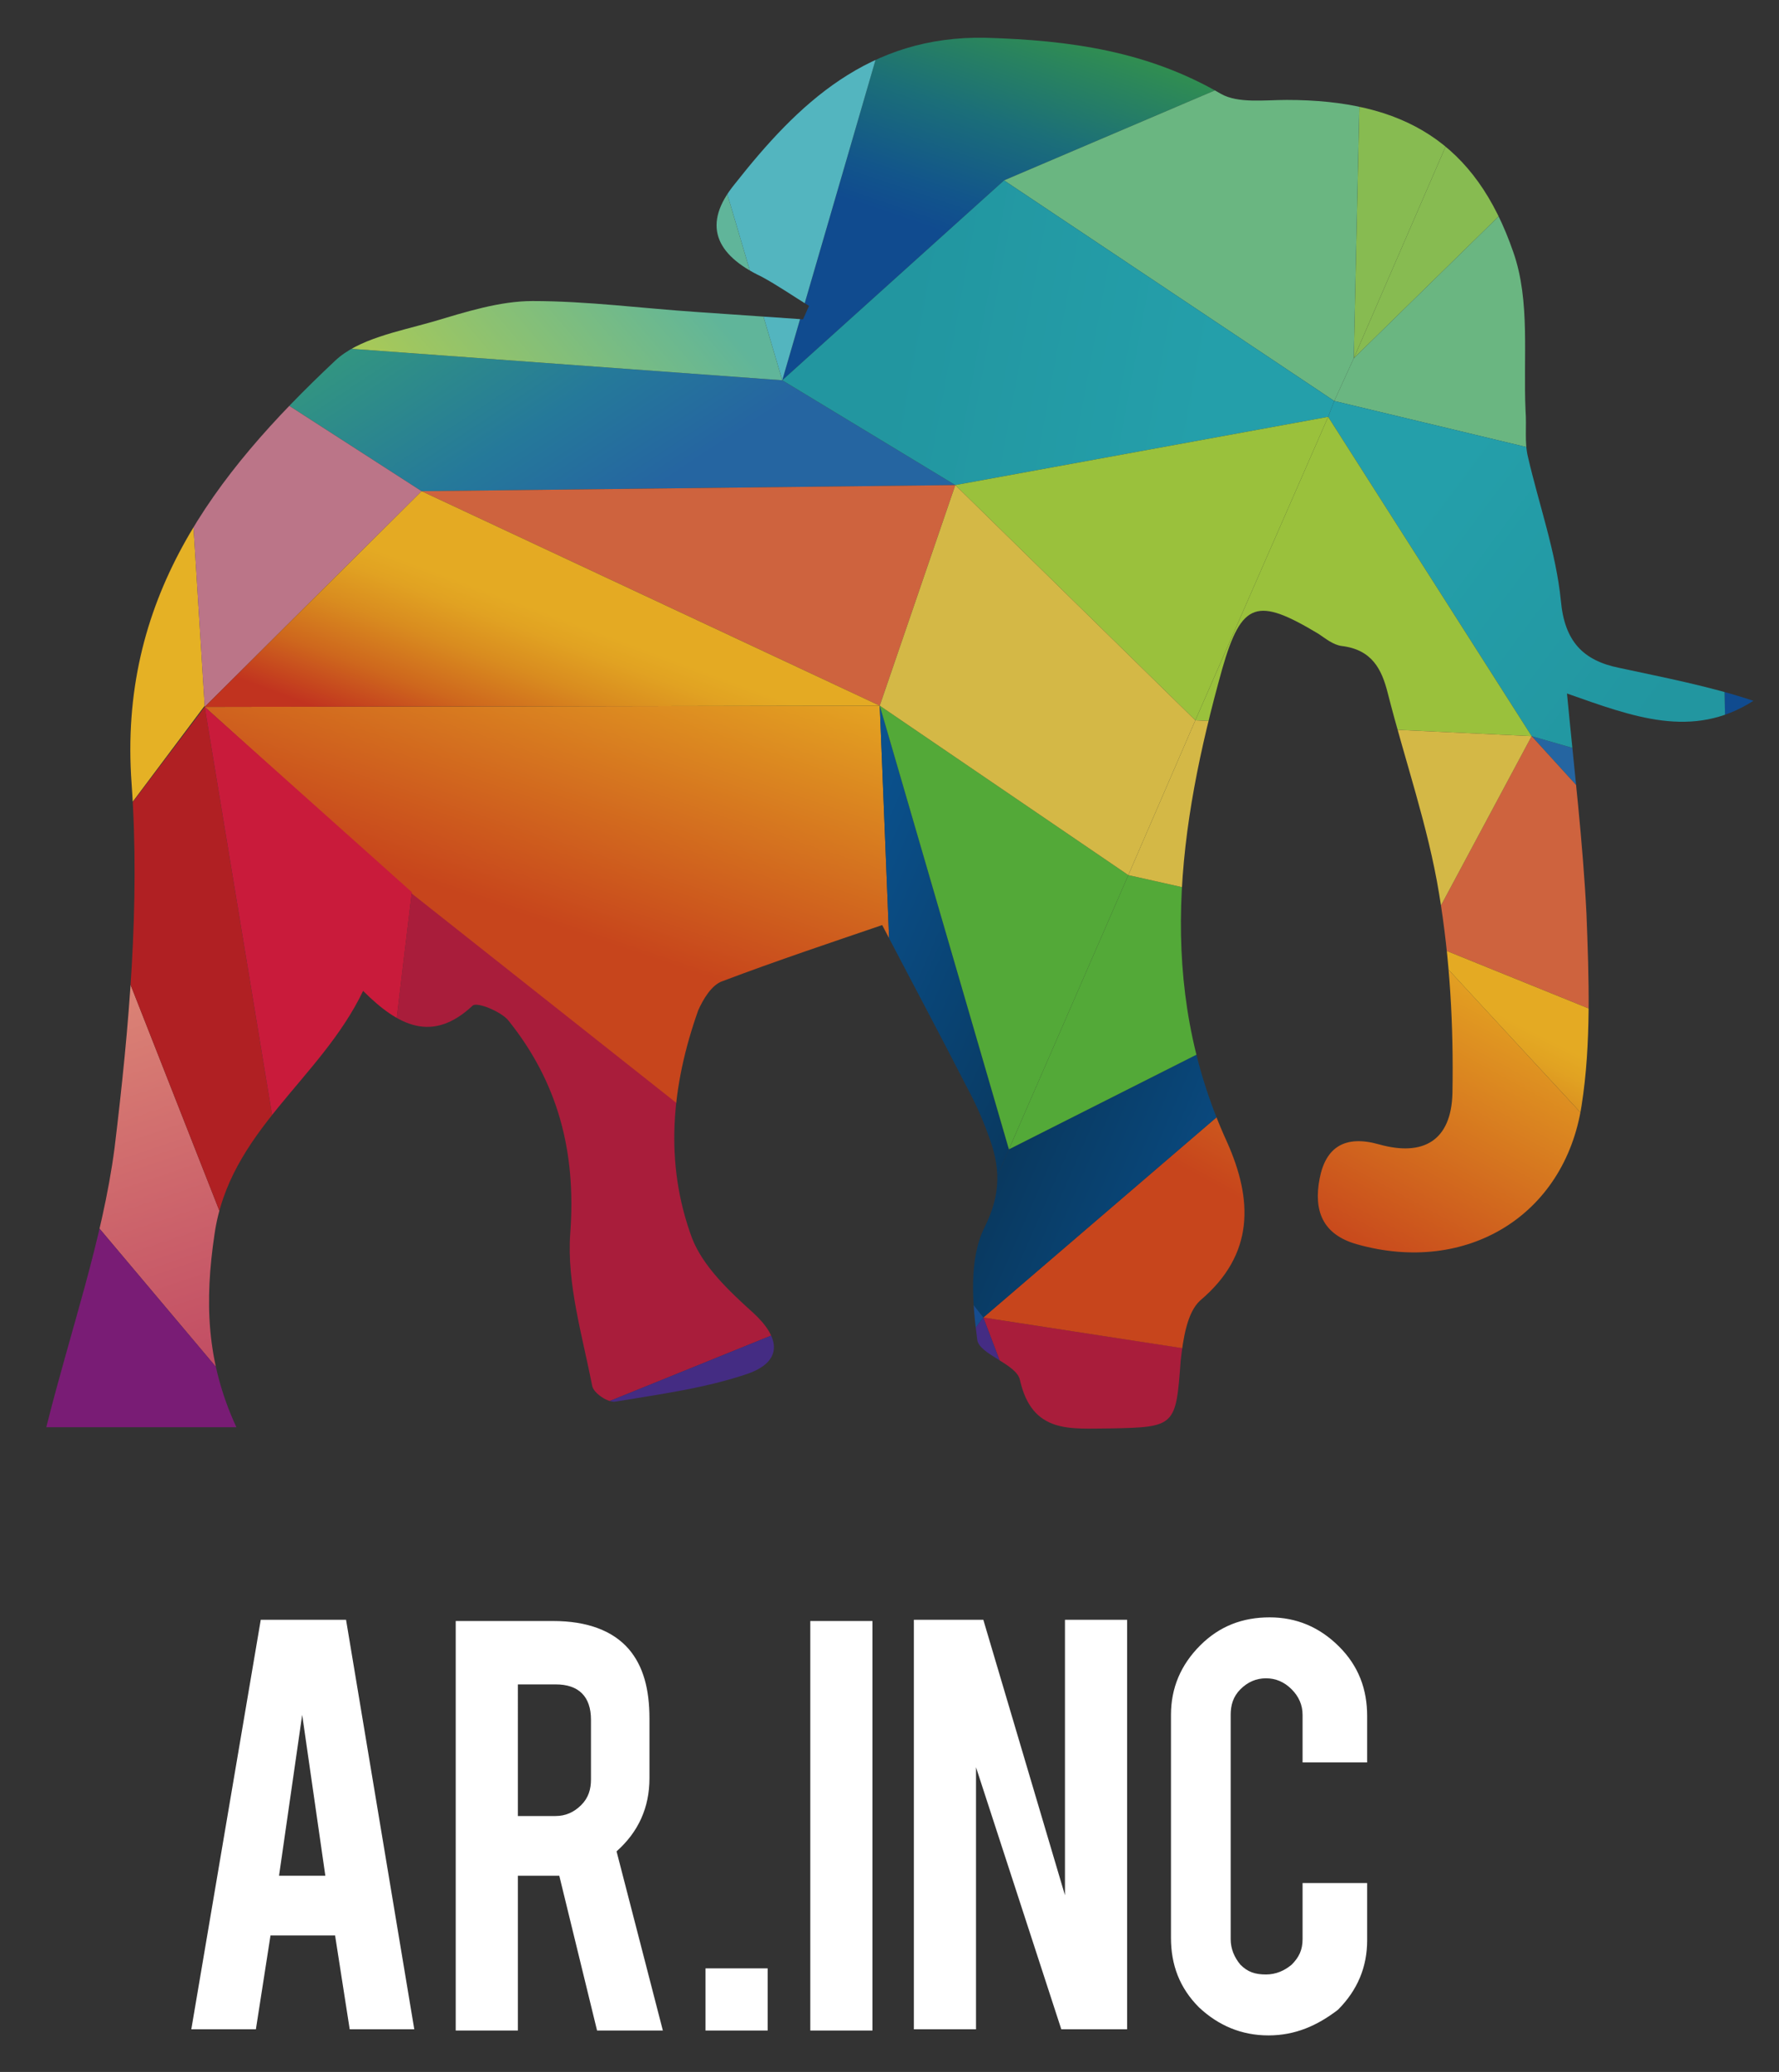 <?xml version="1.0" encoding="utf-8"?>
<!-- Generator: Adobe Illustrator 23.0.3, SVG Export Plug-In . SVG Version: 6.00 Build 0)  -->
<svg version="1.1" id="レイヤー_1" xmlns="http://www.w3.org/2000/svg" xmlns:xlink="http://www.w3.org/1999/xlink" x="0px"
	 y="0px" viewBox="0 0 146 170" style="enable-background:new 0 0 146 170;" xml:space="preserve">
<rect x="0" y="0" width="146" height="170" fill="#333333" stroke="none"/>
<style type="text/css">
	.st0{fill:#FFFFFF;}
	.st1{clip-path:url(#SVGID_2_);}
	.st2{fill:none;}
	.st3{fill:#A91D3B;}
	.st4{fill:url(#SVGID_3_);}
	.st5{fill:url(#SVGID_4_);}
	.st6{fill:#CE633E;}
	.st7{fill:#A11570;}
	.st8{fill:#D56550;}
	.st9{fill:#352576;}
	.st10{fill:#D2AD37;}
	.st11{fill:#964D91;}
	.st12{fill:#D6D77F;}
	.st13{fill:url(#SVGID_5_);}
	.st14{fill:#D5AE36;}
	.st15{fill:#D08E1A;}
	.st16{fill:#DEB64A;}
	.st17{fill:url(#SVGID_6_);}
	.st18{fill:#3181AD;}
	.st19{fill:#C91E1D;}
	.st20{fill:#53B5BF;}
	.st21{fill:url(#SVGID_7_);}
	.st22{fill:url(#SVGID_8_);}
	.st23{fill:#C9B82A;}
	.st24{fill:url(#SVGID_9_);}
	.st25{fill:url(#SVGID_10_);}
	.st26{fill:url(#SVGID_11_);}
	.st27{fill:url(#SVGID_12_);}
	.st28{fill:#D9D89C;}
	.st29{fill:url(#SVGID_13_);}
	.st30{fill:#50ABA5;}
	.st31{fill:#9D1767;}
	.st32{fill:#1D2B5B;}
	.st33{fill:#731E75;}
	.st34{fill:#614590;}
	.st35{fill:#8B4A91;}
	.st36{fill:#A88BB6;}
	.st37{fill:url(#SVGID_14_);}
	.st38{fill:#791C75;}
	.st39{fill:url(#SVGID_15_);}
	.st40{fill:url(#SVGID_16_);}
	.st41{fill:url(#SVGID_17_);}
	.st42{fill:#D25516;}
	.st43{fill:#209BAF;}
	.st44{fill:#53A938;}
	.st45{fill:url(#SVGID_18_);}
	.st46{fill:#A39221;}
	.st47{fill:url(#SVGID_19_);}
	.st48{fill:#CFA452;}
	.st49{fill:#2C4290;}
	.st50{fill:url(#SVGID_20_);}
	.st51{fill:url(#SVGID_21_);}
	.st52{fill:#6861A1;}
	.st53{fill:#1C9272;}
	.st54{fill:#1E9C87;}
	.st55{fill:#66227F;}
	.st56{fill:#2A818F;}
	.st57{fill:#197D9F;}
	.st58{fill:url(#SVGID_22_);}
	.st59{fill:url(#SVGID_23_);}
	.st60{fill:#6AB681;}
	.st61{fill:url(#SVGID_24_);}
	.st62{fill:url(#SVGID_25_);}
	.st63{fill:#9AC13C;}
	.st64{fill:#4AA738;}
	.st65{fill:#D4B846;}
	.st66{fill:#3BAFC0;}
	.st67{fill:url(#SVGID_26_);}
	.st68{fill:#BB5D37;}
	.st69{fill:#B02023;}
	.st70{fill:#C91B3B;}
	.st71{fill:#BB7588;}
	.st72{fill:url(#SVGID_27_);}
	.st73{fill:url(#SVGID_28_);}
	.st74{fill:url(#SVGID_29_);}
	.st75{fill:url(#SVGID_30_);}
	.st76{fill:url(#SVGID_31_);}
	.st77{fill:url(#SVGID_32_);}
	.st78{fill:url(#SVGID_33_);}
	.st79{fill:url(#SVGID_34_);}
	.st80{fill:url(#SVGID_35_);}
	.st81{fill:url(#SVGID_36_);}
	.st82{fill:url(#SVGID_37_);}
	.st83{fill:url(#SVGID_38_);}
	.st84{fill:url(#SVGID_39_);}
	.st85{fill:url(#SVGID_40_);}
	.st86{fill:url(#SVGID_41_);}
	.st87{fill:url(#SVGID_42_);}
	.st88{fill:url(#SVGID_43_);}
	.st89{fill:url(#SVGID_44_);}
	.st90{fill:url(#SVGID_45_);}
	.st91{fill:url(#SVGID_46_);}
	.st92{fill:url(#SVGID_47_);}
	.st93{fill:url(#SVGID_48_);}
	.st94{fill:url(#SVGID_49_);}
	.st95{fill:url(#SVGID_50_);}
	.st96{fill:url(#SVGID_51_);}
	.st97{fill:url(#SVGID_52_);}
	.st98{fill:url(#SVGID_53_);}
	.st99{fill:url(#SVGID_54_);}
	.st100{fill:url(#SVGID_55_);}
	.st101{fill:url(#SVGID_56_);}
	.st102{fill:url(#SVGID_57_);}
	.st103{fill:url(#SVGID_58_);}
	.st104{fill:url(#SVGID_59_);}
	.st105{fill:url(#SVGID_60_);}
	.st106{fill:url(#SVGID_61_);}
	.st107{fill:url(#SVGID_62_);}
	.st108{fill:url(#SVGID_63_);}
	.st109{fill:url(#SVGID_64_);}
	.st110{fill:url(#SVGID_65_);}
	.st111{fill:url(#SVGID_66_);}
	.st112{fill:url(#SVGID_67_);}
	.st113{fill:url(#SVGID_68_);}
	.st114{fill:url(#SVGID_69_);}
	.st115{fill:url(#SVGID_70_);}
	.st116{fill:url(#SVGID_71_);}
	.st117{fill:url(#SVGID_72_);}
	.st118{fill:url(#SVGID_73_);}
	.st119{fill:url(#SVGID_74_);}
	.st120{fill:url(#SVGID_75_);}
	.st121{fill:url(#SVGID_76_);}
	.st122{fill:url(#SVGID_77_);}
</style>
<g>
	<g>
		<g>
			<path class="st0" d="M22.2,158.8l-1.2,7.7h-5.3l5.7-33.6h7l5.6,33.6h-5.3l-1.2-7.7H22.2z M24.8,140.7l-1.9,13.2h3.8L24.8,140.7z"
				/>
			<path class="st0" d="M45.4,133c2.8,0,4.9,0.8,6.2,2.3c1.2,1.4,1.7,3.3,1.7,5.7v4.9c0,2.4-0.9,4.4-2.7,6l3.8,14.7H49l-3.1-12.7
				c-0.1,0-0.3,0-0.5,0h-2.9v12.7h-5.1V133H45.4z M48.5,141.1c0-1.9-1-2.9-2.9-2.9h-3.1V149h3.1c0.8,0,1.5-0.3,2.1-0.9
				c0.6-0.6,0.8-1.3,0.8-2.1C48.5,146,48.5,141.1,48.5,141.1z"/>
			<path class="st0" d="M57.9,161.5H63v5.1h-5.1V161.5z"/>
			<path class="st0" d="M71.6,166.6h-5.1V133h5.1V166.6z"/>
			<path class="st0" d="M80.7,132.9l6.7,22.6v-22.6h5.1v33.6h-5.4l-7-21.5v21.5H75v-33.6H80.7z"/>
			<path class="st0" d="M104.1,167c-2.2,0-4.1-0.8-5.7-2.3c-1.6-1.6-2.3-3.5-2.3-5.7v-18.3c0-2.2,0.8-4.1,2.4-5.7
				c1.6-1.6,3.5-2.3,5.7-2.3s4.1,0.8,5.7,2.4c1.6,1.6,2.3,3.5,2.3,5.7v3.8h-5.3v-3.9c0-0.8-0.3-1.5-0.9-2.1s-1.3-0.9-2.1-0.9
				c-0.8,0-1.5,0.3-2.1,0.9c-0.6,0.6-0.8,1.3-0.8,2.1v18.4c0,0.8,0.3,1.5,0.8,2.1c0.6,0.6,1.2,0.8,2.1,0.8c0.8,0,1.5-0.3,2.1-0.8
				c0.6-0.6,0.9-1.2,0.9-2.1v-4.6h5.3v4.7c0,2.2-0.8,4.1-2.4,5.7C108.1,166.2,106.3,167,104.1,167z"/>
		</g>
	</g>
	<g>
		<g>
			<defs>
				<path id="SVGID_1_" d="M29.8,81.3c-3.5,7.3-11,11.5-12.2,20c-0.8,5.4-0.7,10.4,1.8,15.8c-5.5,0-10.5,0-15.6,0
					c2-8,4.6-15.3,5.6-22.9c1.2-9.9,2.1-20,1.4-29.9C9.7,49.2,17.5,39,27.5,29.6c1.9-1.8,5.2-2.4,8-3.2c2.7-0.8,5.5-1.7,8.2-1.7
					c4.5,0,9,0.6,13.5,0.9c2.9,0.2,5.8,0.4,8.7,0.6c0.2-0.4,0.3-0.7,0.5-1.1c-1.3-0.8-2.6-1.7-3.9-2.4c-3.8-1.8-4.9-4.3-2.2-7.6
					c5.2-6.6,11-12.2,20.6-12c6.9,0.2,13.3,1.1,19.3,4.6c1.4,0.8,3.6,0.5,5.4,0.5c9.6,0,15.5,3.5,18.6,12.5c1.4,4,0.8,8.6,1,13
					c0.1,1.3-0.1,2.6,0.2,3.8c0.9,3.9,2.3,7.8,2.7,11.8c0.3,3.3,1.8,4.9,4.8,5.5c3.7,0.8,7.4,1.5,11,2.7c-5,3.2-9.9,1.3-15.3-0.6
					c0.6,6.3,1.3,12.1,1.6,18.1c0.2,5.2,0.4,10.6-0.4,15.7c-1.4,9.1-9.5,13.9-18.4,11.4c-2.9-0.8-3.6-2.8-3.1-5.4s2.1-3.6,4.9-2.8
					c3.6,1,5.9-0.3,6-4.2c0.1-5.5-0.2-11-1.1-16.4c-0.9-5.5-2.8-10.9-4.2-16.4c-0.5-2-1.3-3.6-3.8-3.9c-0.7-0.1-1.3-0.6-1.9-1
					c-5-3-6.3-2.7-7.9,2.9c-3.6,12.9-5.5,25.9,0.4,38.8c2.1,4.7,2.3,9.2-2.2,13c-1.1,1-1.4,3.2-1.6,4.9c-0.4,5.4-0.4,5.5-5.8,5.6
					c-3.2,0-6.4,0.5-7.4-4c-0.3-1.3-3.4-2.1-3.5-3.3c-0.4-3-0.7-6.6,0.6-9.2c1.4-2.8,1.3-5,0.3-7.6c-0.5-1.4-1.1-2.7-1.8-4
					c-2.2-4.3-4.5-8.6-6.9-13.2c-4.1,1.4-8.6,2.9-13.1,4.6c-0.9,0.3-1.6,1.5-2,2.4c-2.2,6.2-2.8,12.5-0.5,18.7c0.9,2.3,3,4.3,5,6.1
					c2.3,2.1,2.4,4-0.4,5c-3.5,1.2-7.3,1.7-10.9,2.3c-0.6,0.1-1.8-0.7-1.9-1.3c-0.8-4.1-2.1-8.4-1.8-12.5c0.5-6.7-1-12.4-5.1-17.5
					c-0.6-0.7-2.5-1.5-2.9-1.2C35.5,85.6,32.7,84.2,29.8,81.3z"/>
			</defs>
			<clipPath id="SVGID_2_">
				<use xlink:href="#SVGID_1_"  style="overflow:visible;"/>
			</clipPath>
			<g class="st1">
				<g>
					<polygon class="st2" points="-251.6,-19.3 -251.6,-19.3 -251.4,-19.7 					"/>
					<polygon class="st3" points="-241.9,-32.5 -224.1,14.3 -191,-24.7 					"/>
					
						<linearGradient id="SVGID_3_" gradientUnits="userSpaceOnUse" x1="252.3" y1="193.008" x2="280.139" y2="211.051" gradientTransform="matrix(0.917 0.4 0.4 -0.917 -488.183 16.584)">
						<stop  offset="0" style="stop-color:#2565A1"/>
						<stop  offset="0.295" style="stop-color:#25799A"/>
						<stop  offset="0.951" style="stop-color:#3AA672"/>
						<stop  offset="1" style="stop-color:#3CA96D"/>
					</linearGradient>
					<polygon class="st4" points="-144.7,-41.9 -180.9,-75.6 -196.8,-80.2 -167.4,-47.8 					"/>
					
						<linearGradient id="SVGID_4_" gradientUnits="userSpaceOnUse" x1="242.336" y1="158.982" x2="244.587" y2="184.703" gradientTransform="matrix(0.917 0.4 0.4 -0.917 -488.183 16.584)">
						<stop  offset="0" style="stop-color:#C7451C"/>
						<stop  offset="1" style="stop-color:#E4A422"/>
					</linearGradient>
					<polygon class="st5" points="-168.3,-22.7 -205.9,-63.4 -241.9,-32.5 -190.6,-24.6 					"/>
					<polygon class="st6" points="-196.8,-80.2 -205.9,-63.4 -167.4,-47.8 					"/>
					<path class="st7" d="M-68-40.3l11.1,14.8l0.5-1.1l1.4-34.1C-55.1-60.7-67.9-40.7-68-40.3z"/>
					<polygon class="st8" points="-87,-5.4 -57.4,-24.3 -56.9,-25.5 -68,-40.3 					"/>
					<polygon class="st9" points="-56.4,-26.6 -44.9,-52.9 -55.1,-60.7 					"/>
					<polygon class="st10" points="-111.8,-32.8 -87,-5.4 -68,-40.3 					"/>
					<polygon class="st11" points="-44.9,-52.9 -35.6,-74.4 -40.2,-76.3 -55.1,-60.7 					"/>
					<polygon class="st12" points="-136.2,36.4 -111.2,31.4 -120.4,3.3 					"/>
					
						<linearGradient id="SVGID_5_" gradientUnits="userSpaceOnUse" x1="341.963" y1="187.458" x2="332.503" y2="159.829" gradientTransform="matrix(0.917 0.4 0.4 -0.917 -488.183 16.584)">
						<stop  offset="0" style="stop-color:#D9CE86"/>
						<stop  offset="1" style="stop-color:#D4B341"/>
					</linearGradient>
					<polygon class="st13" points="-120.4,3.3 -87,-5.4 -111.8,-32.8 					"/>
					<polygon class="st14" points="-111.2,31.4 -87,-5.4 -120.4,3.3 					"/>
					<polygon class="st15" points="-154.2,20.2 -136.2,36.4 -120.4,3.3 					"/>
					<polygon class="st16" points="-126.6,-53.1 -144.7,-41.9 -111.8,-32.8 -85.7,-56.2 					"/>
					
						<linearGradient id="SVGID_6_" gradientUnits="userSpaceOnUse" x1="231.14" y1="246.751" x2="229.276" y2="224.378" gradientTransform="matrix(0.917 0.4 0.4 -0.917 -488.183 16.584)">
						<stop  offset="0" style="stop-color:#3B9C3A"/>
						<stop  offset="0.121" style="stop-color:#33924C"/>
						<stop  offset="0.555" style="stop-color:#1B6E79"/>
						<stop  offset="0.857" style="stop-color:#12558B"/>
						<stop  offset="1" style="stop-color:#104B8F"/>
					</linearGradient>
					<polygon class="st17" points="-192.2,-130.1 -181.4,-100.1 -180.9,-75.6 -158.9,-112.5 					"/>
					<polygon class="st18" points="-104.5,-78.9 -122.1,-63.2 -93.9,-66.2 					"/>
					<path class="st19" d="M-166.6-32L-166.6-32L-166.6-32z"/>
					<polygon class="st20" points="-158.9,-112.5 -180.9,-75.6 -145.6,-93.2 					"/>
					
						<linearGradient id="SVGID_7_" gradientUnits="userSpaceOnUse" x1="369.233" y1="180.018" x2="370.951" y2="186.778" gradientTransform="matrix(0.917 0.4 0.4 -0.917 -488.183 16.584)">
						<stop  offset="0" style="stop-color:#B71F22"/>
						<stop  offset="0.367" style="stop-color:#B02023"/>
						<stop  offset="0.905" style="stop-color:#9C2124"/>
						<stop  offset="1" style="stop-color:#982124"/>
					</linearGradient>
					<polygon class="st21" points="-70.8,6.4 -62.7,-12.2 -87,-5.4 					"/>
					
						<linearGradient id="SVGID_8_" gradientUnits="userSpaceOnUse" x1="377.246" y1="201.149" x2="367.279" y2="187.4" gradientTransform="matrix(0.917 0.4 0.4 -0.917 -488.183 16.584)">
						<stop  offset="0" style="stop-color:#D4634E"/>
						<stop  offset="1" style="stop-color:#CC846F"/>
					</linearGradient>
					<polygon class="st22" points="-62.7,-12.2 -57.4,-24.3 -87,-5.4 					"/>
					<polygon class="st23" points="-130.5,67.4 -111.2,31.4 -136.2,36.4 					"/>
					
						<linearGradient id="SVGID_9_" gradientUnits="userSpaceOnUse" x1="252.017" y1="110.072" x2="277.794" y2="138.426" gradientTransform="matrix(0.917 0.4 0.4 -0.917 -488.183 16.584)">
						<stop  offset="0" style="stop-color:#BD4360"/>
						<stop  offset="1" style="stop-color:#DC8576"/>
					</linearGradient>
					<polygon class="st24" points="-189.3,12.6 -171.1,-6.5 -224.1,14.3 					"/>
					
						<linearGradient id="SVGID_10_" gradientUnits="userSpaceOnUse" x1="294.394" y1="209.004" x2="329.024" y2="227.145" gradientTransform="matrix(0.917 0.4 0.4 -0.917 -488.183 16.584)">
						<stop  offset="0" style="stop-color:#BDD048"/>
						<stop  offset="1" style="stop-color:#67B692"/>
					</linearGradient>
					<polygon class="st25" points="-85.7,-56.2 -122.1,-63.2 -138.7,-59.6 -126.6,-53.1 					"/>
					
						<linearGradient id="SVGID_11_" gradientUnits="userSpaceOnUse" x1="345.511" y1="205.865" x2="333.138" y2="220.988" gradientTransform="matrix(0.917 0.4 0.4 -0.917 -488.183 16.584)">
						<stop  offset="4.878050e-03" style="stop-color:#E4AA22"/>
						<stop  offset="1" style="stop-color:#C86218"/>
					</linearGradient>
					<polygon class="st26" points="-111.8,-32.8 -68,-40.3 -85.7,-56.2 					"/>
					
						<linearGradient id="SVGID_12_" gradientUnits="userSpaceOnUse" x1="263.885" y1="215.713" x2="276.773" y2="188.905" gradientTransform="matrix(0.917 0.4 0.4 -0.917 -488.183 16.584)">
						<stop  offset="0" style="stop-color:#60B59A"/>
						<stop  offset="1" style="stop-color:#BACE47"/>
					</linearGradient>
					<polygon class="st27" points="-138.7,-59.6 -145.6,-93.2 -180.9,-75.6 -144.7,-41.9 					"/>
					<polygon class="st28" points="-126.6,-53.1 -138.7,-59.6 -144.7,-41.9 					"/>
					
						<linearGradient id="SVGID_13_" gradientUnits="userSpaceOnUse" x1="362.133" y1="241.031" x2="350.91" y2="223.334" gradientTransform="matrix(0.917 0.4 0.4 -0.917 -488.183 16.584)">
						<stop  offset="0" style="stop-color:#A64661"/>
						<stop  offset="1" style="stop-color:#CC665A"/>
					</linearGradient>
					<path class="st29" d="M-68-40.3c0.1-0.4,12.9-20.4,12.9-20.4l-30.6,4.5L-68-40.3z"/>
					<polygon class="st30" points="-93.9,-66.2 -122.1,-63.2 -85.7,-56.2 					"/>
					<polygon class="st31" points="-55.1,-60.7 -93.9,-66.2 -85.7,-56.2 					"/>
					<polygon class="st32" points="-251.6,-19.3 -264.2,9.6 -242.7,18.9 -224.1,14.3 					"/>
					<polygon class="st33" points="-224.3,26.9 -220.4,28.6 -224.1,14.3 					"/>
					<polygon class="st34" points="-235.2,22.2 -224.3,26.9 -224.1,14.3 					"/>
					<polygon class="st35" points="-220.4,28.6 -196.8,38.9 -224.1,14.3 					"/>
					<polygon class="st36" points="-40.2,-76.3 -70,-89.3 -55.1,-60.7 					"/>
					
						<linearGradient id="SVGID_14_" gradientUnits="userSpaceOnUse" x1="202.583" y1="164.749" x2="226.829" y2="164.749" gradientTransform="matrix(0.917 0.4 0.4 -0.917 -488.183 16.584)">
						<stop  offset="0" style="stop-color:#093960"/>
						<stop  offset="1" style="stop-color:#0A5391"/>
					</linearGradient>
					<polygon class="st37" points="-205.9,-63.4 -239.8,-46.3 -244.4,-35.7 -241.9,-32.5 					"/>
					<polygon class="st38" points="-224.1,14.3 -196.8,38.9 -193.4,40.4 -189.3,12.6 					"/>
					
						<linearGradient id="SVGID_15_" gradientUnits="userSpaceOnUse" x1="203.153" y1="138.524" x2="204.794" y2="144.132" gradientTransform="matrix(0.917 0.4 0.4 -0.917 -488.183 16.584)">
						<stop  offset="0" style="stop-color:#144D8D"/>
						<stop  offset="1" style="stop-color:#164C8E"/>
					</linearGradient>
					<polygon class="st39" points="-244.4,-35.7 -251.4,-19.7 -241.9,-32.5 					"/>
					
						<linearGradient id="SVGID_16_" gradientUnits="userSpaceOnUse" x1="207.917" y1="131.391" x2="237.561" y2="120.307" gradientTransform="matrix(0.917 0.4 0.4 -0.917 -488.183 16.584)">
						<stop  offset="0" style="stop-color:#442C83"/>
						<stop  offset="1" style="stop-color:#442C83"/>
					</linearGradient>
					<polygon class="st40" points="-241.9,-32.5 -251.4,-19.7 -251.6,-19.3 -224.1,14.3 					"/>
					
						<linearGradient id="SVGID_17_" gradientUnits="userSpaceOnUse" x1="355.416" y1="121.274" x2="364.453" y2="91.054" gradientTransform="matrix(0.917 0.4 0.4 -0.917 -488.183 16.584)">
						<stop  offset="0" style="stop-color:#48B1AD"/>
						<stop  offset="0.248" style="stop-color:#80C2BF"/>
						<stop  offset="0.801" style="stop-color:#E1F0EF"/>
						<stop  offset="1" style="stop-color:#FFFFFF"/>
					</linearGradient>
					<polygon class="st41" points="-130.5,67.4 -130.7,67.7 -103.5,79.6 -111.2,31.4 					"/>
					<polygon class="st42" points="-189.3,12.6 -193.4,40.4 -191.8,41.1 -171.1,-6.5 					"/>
					<polygon class="st43" points="-103.5,79.6 -102.8,79.9 -83.4,35.3 -111.2,31.4 					"/>
					<polygon class="st44" points="-230,-68.8 -239.8,-46.3 -205.9,-63.4 					"/>
					
						<linearGradient id="SVGID_18_" gradientUnits="userSpaceOnUse" x1="364.672" y1="137.146" x2="369.12" y2="180.987" gradientTransform="matrix(0.917 0.4 0.4 -0.917 -488.183 16.584)">
						<stop  offset="0" style="stop-color:#90488F"/>
						<stop  offset="9.973237e-02" style="stop-color:#92478C"/>
						<stop  offset="0.246" style="stop-color:#984582"/>
						<stop  offset="0.421" style="stop-color:#A24072"/>
						<stop  offset="0.618" style="stop-color:#AD395B"/>
						<stop  offset="0.831" style="stop-color:#BB2D3E"/>
						<stop  offset="1" style="stop-color:#C71D26"/>
					</linearGradient>
					<polygon class="st45" points="-87,-5.4 -111.2,31.4 -83.4,35.3 -70.8,6.4 					"/>
					<polygon class="st46" points="-136.2,36.4 -152.2,40.5 -131.1,67.6 -130.7,67.7 -130.5,67.4 					"/>
					
						<linearGradient id="SVGID_19_" gradientUnits="userSpaceOnUse" x1="298.78" y1="105.822" x2="288.125" y2="124.039" gradientTransform="matrix(0.917 0.4 0.4 -0.917 -488.183 16.584)">
						<stop  offset="0" style="stop-color:#D18E1A"/>
						<stop  offset="1" style="stop-color:#CB7217"/>
					</linearGradient>
					<polygon class="st47" points="-154.2,20.2 -171.1,-6.5 -191.8,41.1 -175.5,48.2 -152.2,40.5 					"/>
					<polygon class="st48" points="-175.5,48.2 -131.1,67.6 -152.2,40.5 					"/>
					<polygon class="st49" points="-242.7,18.9 -235.2,22.2 -224.1,14.3 					"/>
					
						<linearGradient id="SVGID_20_" gradientUnits="userSpaceOnUse" x1="281.829" y1="216.793" x2="280.454" y2="258.038" gradientTransform="matrix(0.917 0.4 0.4 -0.917 -488.183 16.584)">
						<stop  offset="0" style="stop-color:#52A892"/>
						<stop  offset="1" style="stop-color:#B7CF96"/>
					</linearGradient>
					<polygon class="st50" points="-138.7,-59.6 -115.7,-109.3 -117,-109.8 -145.6,-93.2 					"/>
					
						<linearGradient id="SVGID_21_" gradientUnits="userSpaceOnUse" x1="301.58" y1="231.935" x2="300.549" y2="268.024" gradientTransform="matrix(0.917 0.4 0.4 -0.917 -488.183 16.584)">
						<stop  offset="0" style="stop-color:#0C3876"/>
						<stop  offset="1" style="stop-color:#2786B9"/>
					</linearGradient>
					<polygon class="st51" points="-122.1,-63.2 -104.5,-78.9 -97.9,-101.5 -102.2,-103.4 -138.7,-59.6 					"/>
					<polygon class="st52" points="-102.2,-103.4 -115.7,-109.3 -138.7,-59.6 					"/>
					<polygon class="st53" points="-128.8,-115 -142.8,-121.1 -145.6,-93.2 					"/>
					<polygon class="st54" points="-117,-109.8 -128.8,-115 -145.6,-93.2 					"/>
					<polygon class="st55" points="-55.1,-60.7 -70,-89.3 -82.4,-94.8 -93.9,-66.2 					"/>
					<polygon class="st56" points="-82.4,-94.8 -95.1,-100.3 -93.9,-66.2 					"/>
					<polygon class="st57" points="-93.9,-66.2 -95.1,-100.3 -97.9,-101.5 -104.5,-78.9 					"/>
					
						<linearGradient id="SVGID_22_" gradientUnits="userSpaceOnUse" x1="234.134" y1="261.273" x2="242.323" y2="249.191" gradientTransform="matrix(0.917 0.4 0.4 -0.917 -488.183 16.584)">
						<stop  offset="0" style="stop-color:#A3BB5C"/>
						<stop  offset="1" style="stop-color:#4BAB62"/>
					</linearGradient>
					<polygon class="st58" points="-158.9,-112.5 -144.9,-122 -151.7,-124.9 -192.2,-130.1 					"/>
					
						<linearGradient id="SVGID_23_" gradientUnits="userSpaceOnUse" x1="202.078" y1="237.011" x2="208.516" y2="249.538" gradientTransform="matrix(0.917 0.4 0.4 -0.917 -488.183 16.584)">
						<stop  offset="0" style="stop-color:#87BB51"/>
						<stop  offset="1" style="stop-color:#87BB51"/>
					</linearGradient>
					<polygon class="st59" points="-203.3,-130.1 -211.5,-111.2 -192.2,-130.1 					"/>
					<polygon class="st60" points="-192.2,-130.1 -211.5,-111.2 -213,-107.7 -181.4,-100.1 					"/>
					
						<linearGradient id="SVGID_24_" gradientUnits="userSpaceOnUse" x1="237.853" y1="215.867" x2="212.853" y2="221.7" gradientTransform="matrix(0.917 0.4 0.4 -0.917 -488.183 16.584)">
						<stop  offset="0" style="stop-color:#2296A0"/>
						<stop  offset="1" style="stop-color:#249FAA"/>
					</linearGradient>
					<polygon class="st61" points="-180.9,-75.6 -181.4,-100.1 -213,-107.7 -213.6,-106.4 -196.8,-80.2 					"/>
					
						<linearGradient id="SVGID_25_" gradientUnits="userSpaceOnUse" x1="257.377" y1="254.591" x2="265.283" y2="240.843" gradientTransform="matrix(0.917 0.4 0.4 -0.917 -488.183 16.584)">
						<stop  offset="4.878050e-03" style="stop-color:#89B179"/>
						<stop  offset="1" style="stop-color:#239A4F"/>
					</linearGradient>
					<polygon class="st62" points="-145.6,-93.2 -142.8,-121.1 -144.9,-122 -158.9,-112.5 					"/>
					<polygon class="st63" points="-213.6,-106.4 -224.5,-81.5 -196.8,-80.2 					"/>
					<polygon class="st64" points="-190.1,-141.7 -196.9,-144.7 -203.3,-130.1 -192.2,-130.1 					"/>
					<polygon class="st65" points="-196.8,-80.2 -224.5,-81.5 -230,-68.8 -205.9,-63.4 					"/>
					<polygon class="st66" points="-151.7,-124.9 -190.1,-141.7 -192.2,-130.1 					"/>
					
						<linearGradient id="SVGID_26_" gradientUnits="userSpaceOnUse" x1="291.887" y1="163.267" x2="323.476" y2="162.773" gradientTransform="matrix(0.917 0.4 0.4 -0.917 -488.183 16.584)">
						<stop  offset="0" style="stop-color:#E5B125"/>
						<stop  offset="0.2" style="stop-color:#E5AC23"/>
						<stop  offset="0.639" style="stop-color:#D3721B"/>
						<stop  offset="0.956" style="stop-color:#C8491C"/>
					</linearGradient>
					<polygon class="st67" points="-120.4,3.3 -111.8,-32.8 -144.7,-42 -168.2,-22.7 -171.1,-6.5 -154.2,20.2 					"/>
					<polygon class="st68" points="-154.2,20.2 -152.2,40.5 -136.2,36.4 					"/>
					<polygon class="st69" points="-224.1,14.3 -171.1,-6.5 -168.3,-22.7 					"/>
					<polygon class="st70" points="-168.3,-22.7 -191,-24.7 -224.1,14.3 					"/>
					<polygon class="st71" points="-168.3,-22.7 -144.7,-41.9 -167.4,-47.8 					"/>
					
						<linearGradient id="SVGID_27_" gradientUnits="userSpaceOnUse" x1="251.819" y1="168.391" x2="252.61" y2="182.235" gradientTransform="matrix(0.917 0.4 0.4 -0.917 -488.183 16.584)">
						<stop  offset="0" style="stop-color:#C1331F"/>
						<stop  offset="0.329" style="stop-color:#CE671D"/>
						<stop  offset="0.631" style="stop-color:#D98C1F"/>
						<stop  offset="0.865" style="stop-color:#E1A222"/>
						<stop  offset="1" style="stop-color:#E4AA23"/>
					</linearGradient>
					<polygon class="st72" points="-167.4,-47.8 -205.9,-63.4 -168.3,-22.7 					"/>
				</g>
				<g>
					<polygon class="st2" points="71,121.3 71,121.3 71.2,120.9 					"/>
					<polygon class="st3" points="80.7,108.1 98.5,154.9 131.6,115.9 					"/>
					
						<linearGradient id="SVGID_28_" gradientUnits="userSpaceOnUse" x1="604.206" y1="193" x2="632.045" y2="211.044" gradientTransform="matrix(0.917 0.4 0.4 -0.917 -488.183 16.584)">
						<stop  offset="0" style="stop-color:#2565A1"/>
						<stop  offset="0.295" style="stop-color:#25799A"/>
						<stop  offset="0.951" style="stop-color:#3AA672"/>
						<stop  offset="1" style="stop-color:#3CA96D"/>
					</linearGradient>
					<polygon class="st73" points="177.9,98.7 141.7,65 125.7,60.4 155.2,92.8 					"/>
					
						<linearGradient id="SVGID_29_" gradientUnits="userSpaceOnUse" x1="594.255" y1="158.98" x2="596.506" y2="184.701" gradientTransform="matrix(0.917 0.4 0.4 -0.917 -488.183 16.584)">
						<stop  offset="0" style="stop-color:#C7451C"/>
						<stop  offset="1" style="stop-color:#E4A422"/>
					</linearGradient>
					<polygon class="st74" points="154.3,117.9 116.7,77.2 80.7,108.1 132,116 					"/>
					<polygon class="st6" points="125.7,60.4 116.7,77.2 155.2,92.8 					"/>
					<path class="st7" d="M254.6,100.3l11.1,14.8l0.5-1.1l1.4-34.1C267.5,79.9,254.7,99.9,254.6,100.3z"/>
					<polygon class="st8" points="235.6,135.2 265.2,116.3 265.7,115.1 254.6,100.3 					"/>
					<polygon class="st9" points="266.2,114 277.6,87.7 267.5,79.9 					"/>
					<polygon class="st10" points="210.8,107.8 235.6,135.2 254.6,100.3 					"/>
					<polygon class="st11" points="277.6,87.7 287,66.2 282.4,64.3 267.5,79.9 					"/>
					<polygon class="st12" points="186.4,177 211.3,172 202.2,143.9 					"/>
					
						<linearGradient id="SVGID_30_" gradientUnits="userSpaceOnUse" x1="693.882" y1="187.452" x2="684.423" y2="159.822" gradientTransform="matrix(0.917 0.4 0.4 -0.917 -488.183 16.584)">
						<stop  offset="0" style="stop-color:#D9CE86"/>
						<stop  offset="1" style="stop-color:#D4B341"/>
					</linearGradient>
					<polygon class="st75" points="202.2,143.9 235.6,135.2 210.8,107.8 					"/>
					<polygon class="st14" points="211.3,172 235.6,135.2 202.2,143.9 					"/>
					<polygon class="st15" points="168.4,160.8 186.4,177 202.2,143.9 					"/>
					<polygon class="st16" points="196,87.5 177.9,98.7 210.8,107.8 236.9,84.4 					"/>
					
						<linearGradient id="SVGID_31_" gradientUnits="userSpaceOnUse" x1="583.059" y1="246.75" x2="581.195" y2="224.376" gradientTransform="matrix(0.917 0.4 0.4 -0.917 -488.183 16.584)">
						<stop  offset="0" style="stop-color:#3B9C3A"/>
						<stop  offset="0.121" style="stop-color:#33924C"/>
						<stop  offset="0.555" style="stop-color:#1B6E79"/>
						<stop  offset="0.857" style="stop-color:#12558B"/>
						<stop  offset="1" style="stop-color:#104B8F"/>
					</linearGradient>
					<polygon class="st76" points="130.4,10.5 141.2,40.5 141.7,65 163.7,28.1 					"/>
					<polygon class="st18" points="218.1,61.7 200.4,77.4 228.7,74.4 					"/>
					<path class="st19" d="M156,108.6L156,108.6L156,108.6z"/>
					<polygon class="st20" points="163.7,28.1 141.7,65 177,47.4 					"/>
					
						<linearGradient id="SVGID_32_" gradientUnits="userSpaceOnUse" x1="721.152" y1="180.013" x2="722.871" y2="186.773" gradientTransform="matrix(0.917 0.4 0.4 -0.917 -488.183 16.584)">
						<stop  offset="0" style="stop-color:#B71F22"/>
						<stop  offset="0.367" style="stop-color:#B02023"/>
						<stop  offset="0.905" style="stop-color:#9C2124"/>
						<stop  offset="1" style="stop-color:#982124"/>
					</linearGradient>
					<polygon class="st77" points="251.8,147 259.9,128.4 235.6,135.2 					"/>
					
						<linearGradient id="SVGID_33_" gradientUnits="userSpaceOnUse" x1="729.163" y1="201.137" x2="719.195" y2="187.389" gradientTransform="matrix(0.917 0.4 0.4 -0.917 -488.183 16.584)">
						<stop  offset="0" style="stop-color:#D4634E"/>
						<stop  offset="1" style="stop-color:#CC846F"/>
					</linearGradient>
					<polygon class="st78" points="259.9,128.4 265.2,116.3 235.6,135.2 					"/>
					<polygon class="st23" points="192.1,208 211.3,172 186.4,177 					"/>
					
						<linearGradient id="SVGID_34_" gradientUnits="userSpaceOnUse" x1="603.932" y1="110.059" x2="629.709" y2="138.413" gradientTransform="matrix(0.917 0.4 0.4 -0.917 -488.183 16.584)">
						<stop  offset="0" style="stop-color:#BD4360"/>
						<stop  offset="1" style="stop-color:#DC8576"/>
					</linearGradient>
					<polygon class="st79" points="133.3,153.2 151.5,134.1 98.5,154.9 					"/>
					
						<linearGradient id="SVGID_35_" gradientUnits="userSpaceOnUse" x1="646.301" y1="208.992" x2="680.93" y2="227.133" gradientTransform="matrix(0.917 0.4 0.4 -0.917 -488.183 16.584)">
						<stop  offset="0" style="stop-color:#BDD048"/>
						<stop  offset="1" style="stop-color:#67B692"/>
					</linearGradient>
					<polygon class="st80" points="236.9,84.4 200.4,77.4 183.9,81 196,87.5 					"/>
					
						<linearGradient id="SVGID_36_" gradientUnits="userSpaceOnUse" x1="697.418" y1="205.87" x2="685.044" y2="220.993" gradientTransform="matrix(0.917 0.4 0.4 -0.917 -488.183 16.584)">
						<stop  offset="4.878050e-03" style="stop-color:#E4AA22"/>
						<stop  offset="1" style="stop-color:#C86218"/>
					</linearGradient>
					<polygon class="st81" points="210.8,107.8 254.6,100.3 236.9,84.4 					"/>
					
						<linearGradient id="SVGID_37_" gradientUnits="userSpaceOnUse" x1="615.796" y1="215.718" x2="628.684" y2="188.91" gradientTransform="matrix(0.917 0.4 0.4 -0.917 -488.183 16.584)">
						<stop  offset="0" style="stop-color:#60B59A"/>
						<stop  offset="1" style="stop-color:#BACE47"/>
					</linearGradient>
					<polygon class="st82" points="183.9,81 177,47.4 141.7,65 177.9,98.7 					"/>
					<polygon class="st28" points="196,87.5 183.9,81 177.9,98.7 					"/>
					
						<linearGradient id="SVGID_38_" gradientUnits="userSpaceOnUse" x1="714.05" y1="241.02" x2="702.828" y2="223.324" gradientTransform="matrix(0.917 0.4 0.4 -0.917 -488.183 16.584)">
						<stop  offset="0" style="stop-color:#A64661"/>
						<stop  offset="1" style="stop-color:#CC665A"/>
					</linearGradient>
					<path class="st83" d="M254.6,100.3c0.1-0.4,12.9-20.4,12.9-20.4l-30.6,4.5L254.6,100.3z"/>
					<polygon class="st30" points="228.7,74.4 200.4,77.4 236.9,84.4 					"/>
					<polygon class="st31" points="267.5,79.9 228.7,74.4 236.9,84.4 					"/>
					<polygon class="st32" points="71,121.3 58.4,150.2 79.9,159.5 98.5,154.9 					"/>
					<polygon class="st33" points="98.3,167.5 102.2,169.2 98.5,154.9 					"/>
					<polygon class="st34" points="87.4,162.8 98.3,167.5 98.5,154.9 					"/>
					<polygon class="st35" points="102.2,169.2 125.8,179.5 98.5,154.9 					"/>
					<polygon class="st36" points="282.4,64.3 252.6,51.3 267.5,79.9 					"/>
					
						<linearGradient id="SVGID_39_" gradientUnits="userSpaceOnUse" x1="554.501" y1="164.74" x2="578.747" y2="164.74" gradientTransform="matrix(0.917 0.4 0.4 -0.917 -488.183 16.584)">
						<stop  offset="0" style="stop-color:#093960"/>
						<stop  offset="1" style="stop-color:#0A5391"/>
					</linearGradient>
					<polygon class="st84" points="116.7,77.2 82.8,94.3 78.2,104.9 80.7,108.1 					"/>
					<polygon class="st38" points="98.5,154.9 125.8,179.5 129.2,181 133.3,153.2 					"/>
					
						<linearGradient id="SVGID_40_" gradientUnits="userSpaceOnUse" x1="555.072" y1="138.519" x2="556.714" y2="144.127" gradientTransform="matrix(0.917 0.4 0.4 -0.917 -488.183 16.584)">
						<stop  offset="0" style="stop-color:#144D8D"/>
						<stop  offset="1" style="stop-color:#164C8E"/>
					</linearGradient>
					<polygon class="st85" points="78.2,104.9 71.2,120.9 80.7,108.1 					"/>
					
						<linearGradient id="SVGID_41_" gradientUnits="userSpaceOnUse" x1="559.817" y1="131.388" x2="589.46" y2="120.305" gradientTransform="matrix(0.917 0.4 0.4 -0.917 -488.183 16.584)">
						<stop  offset="0" style="stop-color:#442C83"/>
						<stop  offset="1" style="stop-color:#442C83"/>
					</linearGradient>
					<polygon class="st86" points="80.7,108.1 71.2,120.9 71,121.3 98.5,154.9 					"/>
					
						<linearGradient id="SVGID_42_" gradientUnits="userSpaceOnUse" x1="707.283" y1="121.263" x2="716.32" y2="91.044" gradientTransform="matrix(0.917 0.4 0.4 -0.917 -488.183 16.584)">
						<stop  offset="0" style="stop-color:#48B1AD"/>
						<stop  offset="0.248" style="stop-color:#80C2BF"/>
						<stop  offset="0.801" style="stop-color:#E1F0EF"/>
						<stop  offset="1" style="stop-color:#FFFFFF"/>
					</linearGradient>
					<polygon class="st87" points="192.1,208 191.8,208.3 219.1,220.2 211.3,172 					"/>
					<polygon class="st42" points="133.3,153.2 129.2,181 130.7,181.7 151.5,134.1 					"/>
					<polygon class="st43" points="219.1,220.2 219.8,220.5 239.2,175.9 211.3,172 					"/>
					<polygon class="st44" points="92.6,71.8 82.8,94.3 116.7,77.2 					"/>
					
						<linearGradient id="SVGID_43_" gradientUnits="userSpaceOnUse" x1="716.548" y1="137.148" x2="720.996" y2="180.99" gradientTransform="matrix(0.917 0.4 0.4 -0.917 -488.183 16.584)">
						<stop  offset="0" style="stop-color:#90488F"/>
						<stop  offset="9.973237e-02" style="stop-color:#92478C"/>
						<stop  offset="0.246" style="stop-color:#984582"/>
						<stop  offset="0.421" style="stop-color:#A24072"/>
						<stop  offset="0.618" style="stop-color:#AD395B"/>
						<stop  offset="0.831" style="stop-color:#BB2D3E"/>
						<stop  offset="1" style="stop-color:#C71D26"/>
					</linearGradient>
					<polygon class="st88" points="235.6,135.2 211.3,172 239.2,175.9 251.8,147 					"/>
					<polygon class="st46" points="186.4,177 170.4,181.1 191.5,208.2 191.8,208.3 192.1,208 					"/>
					
						<linearGradient id="SVGID_44_" gradientUnits="userSpaceOnUse" x1="650.647" y1="105.803" x2="639.992" y2="124.019" gradientTransform="matrix(0.917 0.4 0.4 -0.917 -488.183 16.584)">
						<stop  offset="0" style="stop-color:#D18E1A"/>
						<stop  offset="1" style="stop-color:#CB7217"/>
					</linearGradient>
					<polygon class="st89" points="168.4,160.8 151.5,134.1 130.7,181.7 147.1,188.8 170.4,181.1 					"/>
					<polygon class="st48" points="147.1,188.8 191.5,208.2 170.4,181.1 					"/>
					<polygon class="st49" points="79.9,159.5 87.4,162.8 98.5,154.9 					"/>
					
						<linearGradient id="SVGID_45_" gradientUnits="userSpaceOnUse" x1="633.747" y1="216.794" x2="632.372" y2="258.038" gradientTransform="matrix(0.917 0.4 0.4 -0.917 -488.183 16.584)">
						<stop  offset="0" style="stop-color:#52A892"/>
						<stop  offset="1" style="stop-color:#B7CF96"/>
					</linearGradient>
					<polygon class="st90" points="183.9,81 206.9,31.3 205.6,30.8 177,47.4 					"/>
					
						<linearGradient id="SVGID_46_" gradientUnits="userSpaceOnUse" x1="653.499" y1="231.935" x2="652.467" y2="268.025" gradientTransform="matrix(0.917 0.4 0.4 -0.917 -488.183 16.584)">
						<stop  offset="0" style="stop-color:#0C3876"/>
						<stop  offset="1" style="stop-color:#2786B9"/>
					</linearGradient>
					<polygon class="st91" points="200.4,77.4 218.1,61.7 224.7,39.1 220.4,37.2 183.9,81 					"/>
					<polygon class="st52" points="220.4,37.2 206.9,31.3 183.9,81 					"/>
					<polygon class="st53" points="193.8,25.6 179.8,19.5 177,47.4 					"/>
					<polygon class="st54" points="205.6,30.8 193.8,25.6 177,47.4 					"/>
					<polygon class="st55" points="267.5,79.9 252.6,51.3 240.2,45.8 228.7,74.4 					"/>
					<polygon class="st56" points="240.2,45.8 227.4,40.3 228.7,74.4 					"/>
					<polygon class="st57" points="228.7,74.4 227.4,40.3 224.7,39.1 218.1,61.7 					"/>
					
						<linearGradient id="SVGID_47_" gradientUnits="userSpaceOnUse" x1="586.042" y1="261.278" x2="594.232" y2="249.196" gradientTransform="matrix(0.917 0.4 0.4 -0.917 -488.183 16.584)">
						<stop  offset="0" style="stop-color:#A3BB5C"/>
						<stop  offset="1" style="stop-color:#4BAB62"/>
					</linearGradient>
					<polygon class="st92" points="163.7,28.1 177.7,18.6 170.9,15.7 130.4,10.5 					"/>
					
						<linearGradient id="SVGID_48_" gradientUnits="userSpaceOnUse" x1="553.997" y1="237.002" x2="560.435" y2="249.528" gradientTransform="matrix(0.917 0.4 0.4 -0.917 -488.183 16.584)">
						<stop  offset="0" style="stop-color:#87BB51"/>
						<stop  offset="1" style="stop-color:#87BB51"/>
					</linearGradient>
					<polygon class="st93" points="119.3,10.5 111.1,29.4 130.4,10.5 					"/>
					<polygon class="st60" points="130.4,10.5 111.1,29.4 109.5,32.9 141.2,40.5 					"/>
					
						<linearGradient id="SVGID_49_" gradientUnits="userSpaceOnUse" x1="589.746" y1="215.833" x2="564.746" y2="221.666" gradientTransform="matrix(0.917 0.4 0.4 -0.917 -488.183 16.584)">
						<stop  offset="0" style="stop-color:#2296A0"/>
						<stop  offset="1" style="stop-color:#249FAA"/>
					</linearGradient>
					<polygon class="st94" points="141.7,65 141.2,40.5 109.5,32.9 109,34.2 125.7,60.4 					"/>
					
						<linearGradient id="SVGID_50_" gradientUnits="userSpaceOnUse" x1="609.288" y1="254.596" x2="617.193" y2="240.848" gradientTransform="matrix(0.917 0.4 0.4 -0.917 -488.183 16.584)">
						<stop  offset="4.878050e-03" style="stop-color:#89B179"/>
						<stop  offset="1" style="stop-color:#239A4F"/>
					</linearGradient>
					<polygon class="st95" points="177,47.4 179.8,19.5 177.7,18.6 163.7,28.1 					"/>
					<polygon class="st63" points="109,34.2 98.1,59.1 125.7,60.4 					"/>
					<polygon class="st64" points="132.5,-1.1 125.7,-4.1 119.3,10.5 130.4,10.5 					"/>
					<polygon class="st65" points="125.7,60.4 98.1,59.1 92.6,71.8 116.7,77.2 					"/>
					<polygon class="st66" points="170.9,15.7 132.5,-1.1 130.4,10.5 					"/>
					
						<linearGradient id="SVGID_51_" gradientUnits="userSpaceOnUse" x1="643.787" y1="163.258" x2="675.376" y2="162.764" gradientTransform="matrix(0.917 0.4 0.4 -0.917 -488.183 16.584)">
						<stop  offset="0" style="stop-color:#E5B125"/>
						<stop  offset="0.2" style="stop-color:#E5AC23"/>
						<stop  offset="0.639" style="stop-color:#D3721B"/>
						<stop  offset="0.956" style="stop-color:#C8491C"/>
					</linearGradient>
					<polygon class="st96" points="202.2,143.9 210.8,107.8 177.9,98.6 154.4,117.9 151.5,134.1 168.4,160.8 					"/>
					<polygon class="st68" points="168.4,160.8 170.4,181.1 186.4,177 					"/>
					<polygon class="st69" points="98.5,154.9 151.5,134.1 154.3,117.9 					"/>
					<polygon class="st70" points="154.3,117.9 131.6,115.9 98.5,154.9 					"/>
					<polygon class="st71" points="154.3,117.9 177.9,98.7 155.2,92.8 					"/>
					
						<linearGradient id="SVGID_52_" gradientUnits="userSpaceOnUse" x1="603.738" y1="168.39" x2="604.529" y2="182.234" gradientTransform="matrix(0.917 0.4 0.4 -0.917 -488.183 16.584)">
						<stop  offset="0" style="stop-color:#C1331F"/>
						<stop  offset="0.329" style="stop-color:#CE671D"/>
						<stop  offset="0.631" style="stop-color:#D98C1F"/>
						<stop  offset="0.865" style="stop-color:#E1A222"/>
						<stop  offset="1" style="stop-color:#E4AA23"/>
					</linearGradient>
					<polygon class="st97" points="155.2,92.8 116.7,77.2 154.3,117.9 					"/>
				</g>
				<g>
					<polygon class="st2" points="71.1,121.3 71,121.3 71.2,120.9 					"/>
					<polygon class="st3" points="74.1,105.2 27.7,124 33.8,73.2 					"/>
					
						<linearGradient id="SVGID_53_" gradientUnits="userSpaceOnUse" x1="-177.097" y1="193.048" x2="-149.259" y2="211.092" gradientTransform="matrix(-0.917 -0.4 0.4 -0.917 -187.781 147.526)">
						<stop  offset="0" style="stop-color:#2565A1"/>
						<stop  offset="0.295" style="stop-color:#25799A"/>
						<stop  offset="0.951" style="stop-color:#3AA672"/>
						<stop  offset="1" style="stop-color:#3CA96D"/>
					</linearGradient>
					<polygon class="st98" points="14.9,27.6 64.2,31.2 78.4,39.8 34.6,40.3 					"/>
					
						<linearGradient id="SVGID_54_" gradientUnits="userSpaceOnUse" x1="-187.008" y1="158.979" x2="-184.757" y2="184.7" gradientTransform="matrix(-0.917 -0.4 0.4 -0.917 -187.781 147.526)">
						<stop  offset="0" style="stop-color:#C7451C"/>
						<stop  offset="1" style="stop-color:#E4A422"/>
					</linearGradient>
					<polygon class="st99" points="16.8,58 72.2,57.9 74.1,105.2 33.4,73 					"/>
					<polygon class="st6" points="78.4,39.8 72.2,57.9 34.6,40.3 					"/>
					<path class="st7" d="M-38.6-27.5l-18.4,2l0.5-1.1l24.1-24.2C-32.4-50.8-38.3-27.8-38.6-27.5z"/>
					<polygon class="st8" points="-51.2,10.2 -57.5,-24.4 -57,-25.5 -38.6,-27.5 					"/>
					<polygon class="st9" points="-56.5,-26.6 -45,-53 -32.4,-50.8 					"/>
					<polygon class="st10" points="-14.3,9.7 -51.2,10.2 -38.6,-27.5 					"/>
					<polygon class="st11" points="-45,-53 -35.7,-74.4 -31.1,-72.4 -32.4,-50.8 					"/>
					<polygon class="st12" points="-48.3,74.7 -61.6,53 -34.8,40.6 					"/>
					
						<linearGradient id="SVGID_55_" gradientUnits="userSpaceOnUse" x1="-87.372" y1="187.446" x2="-96.832" y2="159.816" gradientTransform="matrix(-0.917 -0.4 0.4 -0.917 -187.781 147.526)">
						<stop  offset="0" style="stop-color:#D9CE86"/>
						<stop  offset="1" style="stop-color:#D4B341"/>
					</linearGradient>
					<polygon class="st100" points="-34.8,40.6 -51.2,10.2 -14.3,9.7 					"/>
					<polygon class="st14" points="-61.6,53 -51.2,10.2 -34.8,40.6 					"/>
					<polygon class="st15" points="-24.2,76.9 -48.3,74.7 -34.8,40.6 					"/>
					<polygon class="st16" points="10.7,6.7 14.9,27.6 -14.3,9.7 -14.8,-25.4 					"/>
					
						<linearGradient id="SVGID_56_" gradientUnits="userSpaceOnUse" x1="-198.183" y1="246.747" x2="-200.047" y2="224.374" gradientTransform="matrix(-0.917 -0.4 0.4 -0.917 -187.781 147.526)">
						<stop  offset="0" style="stop-color:#3B9C3A"/>
						<stop  offset="0.121" style="stop-color:#33924C"/>
						<stop  offset="0.555" style="stop-color:#1B6E79"/>
						<stop  offset="0.857" style="stop-color:#12558B"/>
						<stop  offset="1" style="stop-color:#104B8F"/>
					</linearGradient>
					<polygon class="st101" points="111.7,2.3 82.4,14.8 64.2,31.2 76.2,-10 					"/>
					<polygon class="st18" points="14.5,-27 15.1,-3.4 -2,-26.1 					"/>
					<path class="st19" d="M22.5,50.4L22.5,50.4L22.5,50.4z"/>
					<polygon class="st20" points="76.2,-10 64.2,31.2 53,-6.7 					"/>
					
						<linearGradient id="SVGID_57_" gradientUnits="userSpaceOnUse" x1="-60.114" y1="180.012" x2="-58.396" y2="186.771" gradientTransform="matrix(-0.917 -0.4 0.4 -0.917 -187.781 147.526)">
						<stop  offset="0" style="stop-color:#B71F22"/>
						<stop  offset="0.367" style="stop-color:#B02023"/>
						<stop  offset="0.905" style="stop-color:#9C2124"/>
						<stop  offset="1" style="stop-color:#982124"/>
					</linearGradient>
					<polygon class="st102" points="-70.9,6.4 -62.7,-12.3 -51.2,10.2 					"/>
					
						<linearGradient id="SVGID_58_" gradientUnits="userSpaceOnUse" x1="-52.162" y1="201.175" x2="-62.129" y2="187.427" gradientTransform="matrix(-0.917 -0.4 0.4 -0.917 -187.781 147.526)">
						<stop  offset="0" style="stop-color:#D4634E"/>
						<stop  offset="1" style="stop-color:#CC846F"/>
					</linearGradient>
					<polygon class="st103" points="-62.7,-12.3 -57.5,-24.4 -51.2,10.2 					"/>
					<polygon class="st23" points="-74.9,91.6 -61.6,53 -48.3,74.7 					"/>
					
						<linearGradient id="SVGID_59_" gradientUnits="userSpaceOnUse" x1="-177.371" y1="110.087" x2="-151.594" y2="138.441" gradientTransform="matrix(-0.917 -0.4 0.4 -0.917 -187.781 147.526)">
						<stop  offset="0" style="stop-color:#BD4360"/>
						<stop  offset="1" style="stop-color:#DC8576"/>
					</linearGradient>
					<polygon class="st104" points="5.3,97.4 6.9,71.1 27.7,124 					"/>
					
						<linearGradient id="SVGID_60_" gradientUnits="userSpaceOnUse" x1="-134.995" y1="209.037" x2="-100.365" y2="227.179" gradientTransform="matrix(-0.917 -0.4 0.4 -0.917 -187.781 147.526)">
						<stop  offset="0" style="stop-color:#BDD048"/>
						<stop  offset="1" style="stop-color:#67B692"/>
					</linearGradient>
					<polygon class="st105" points="-14.8,-25.4 15.1,-3.4 23.7,11.2 10.7,6.7 					"/>
					
						<linearGradient id="SVGID_61_" gradientUnits="userSpaceOnUse" x1="-83.808" y1="205.908" x2="-96.181" y2="221.031" gradientTransform="matrix(-0.917 -0.4 0.4 -0.917 -187.781 147.526)">
						<stop  offset="4.878050e-03" style="stop-color:#E4AA22"/>
						<stop  offset="1" style="stop-color:#C86218"/>
					</linearGradient>
					<polygon class="st106" points="-14.3,9.7 -38.6,-27.5 -14.8,-25.4 					"/>
					
						<linearGradient id="SVGID_62_" gradientUnits="userSpaceOnUse" x1="-165.49" y1="215.711" x2="-152.601" y2="188.904" gradientTransform="matrix(-0.917 -0.4 0.4 -0.917 -187.781 147.526)">
						<stop  offset="0" style="stop-color:#60B59A"/>
						<stop  offset="1" style="stop-color:#BACE47"/>
					</linearGradient>
					<polygon class="st107" points="23.7,11.2 53,-6.7 64.2,31.2 14.9,27.6 					"/>
					<polygon class="st28" points="10.7,6.7 23.7,11.2 14.9,27.6 					"/>
					
						<linearGradient id="SVGID_63_" gradientUnits="userSpaceOnUse" x1="-67.26" y1="241.045" x2="-78.482" y2="223.348" gradientTransform="matrix(-0.917 -0.4 0.4 -0.917 -187.781 147.526)">
						<stop  offset="0" style="stop-color:#A64661"/>
						<stop  offset="1" style="stop-color:#CC665A"/>
					</linearGradient>
					<path class="st108" d="M-38.6-27.5c0.3-0.4,6.2-23.4,6.2-23.4l17.6,25.5L-38.6-27.5z"/>
					<polygon class="st30" points="-2,-26.1 15.1,-3.4 -14.8,-25.4 					"/>
					<polygon class="st31" points="-32.4,-50.8 -2,-26.1 -14.8,-25.4 					"/>
					<polygon class="st32" points="71,121.3 58.4,150.2 37,140.8 27.7,124 					"/>
					<polygon class="st33" points="18.6,132.8 14.7,131.1 27.7,124 					"/>
					<polygon class="st34" points="29.4,137.5 18.6,132.8 27.7,124 					"/>
					<polygon class="st35" points="14.7,131.1 -8.9,120.8 27.7,124 					"/>
					<polygon class="st36" points="-31.1,-72.4 -1.3,-59.4 -32.4,-50.8 					"/>
					
						<linearGradient id="SVGID_64_" gradientUnits="userSpaceOnUse" x1="-226.81" y1="164.732" x2="-202.572" y2="164.732" gradientTransform="matrix(-0.917 -0.4 0.4 -0.917 -187.781 147.526)">
						<stop  offset="0" style="stop-color:#093960"/>
						<stop  offset="1" style="stop-color:#0A5391"/>
					</linearGradient>
					<polygon class="st109" points="72.2,57.9 82.8,94.3 78.2,104.9 74.1,105.2 					"/>
					<polygon class="st38" points="27.7,124 -8.9,120.8 -12.3,119.3 5.3,97.4 					"/>
					
						<linearGradient id="SVGID_65_" gradientUnits="userSpaceOnUse" x1="-226.236" y1="138.529" x2="-224.594" y2="144.137" gradientTransform="matrix(-0.917 -0.4 0.4 -0.917 -187.781 147.526)">
						<stop  offset="0" style="stop-color:#144D8D"/>
						<stop  offset="1" style="stop-color:#164C8E"/>
					</linearGradient>
					<polygon class="st110" points="78.2,104.9 71.2,120.9 74.1,105.2 					"/>
					
						<linearGradient id="SVGID_66_" gradientUnits="userSpaceOnUse" x1="-221.435" y1="131.443" x2="-191.791" y2="120.359" gradientTransform="matrix(-0.917 -0.4 0.4 -0.917 -187.781 147.526)">
						<stop  offset="0" style="stop-color:#442C83"/>
						<stop  offset="1" style="stop-color:#442C83"/>
					</linearGradient>
					<polygon class="st111" points="74.1,105.2 71.2,120.9 71,121.3 27.7,124 					"/>
					
						<linearGradient id="SVGID_67_" gradientUnits="userSpaceOnUse" x1="-73.96" y1="121.272" x2="-64.923" y2="91.052" gradientTransform="matrix(-0.917 -0.4 0.4 -0.917 -187.781 147.526)">
						<stop  offset="0" style="stop-color:#48B1AD"/>
						<stop  offset="0.248" style="stop-color:#80C2BF"/>
						<stop  offset="0.801" style="stop-color:#E1F0EF"/>
						<stop  offset="1" style="stop-color:#FFFFFF"/>
					</linearGradient>
					<polygon class="st112" points="-74.9,91.6 -75,92 -102.2,80.2 -61.6,53 					"/>
					<polygon class="st42" points="5.3,97.4 -12.3,119.3 -13.9,118.7 6.9,71.1 					"/>
					<polygon class="st43" points="-102.2,80.2 -102.9,79.9 -83.5,35.3 -61.6,53 					"/>
					<polygon class="st44" points="92.6,71.8 82.8,94.3 72.2,57.9 					"/>
					
						<linearGradient id="SVGID_68_" gradientUnits="userSpaceOnUse" x1="-64.709" y1="137.147" x2="-60.261" y2="180.988" gradientTransform="matrix(-0.917 -0.4 0.4 -0.917 -187.781 147.526)">
						<stop  offset="0" style="stop-color:#90488F"/>
						<stop  offset="9.973237e-02" style="stop-color:#92478C"/>
						<stop  offset="0.246" style="stop-color:#984582"/>
						<stop  offset="0.421" style="stop-color:#A24072"/>
						<stop  offset="0.618" style="stop-color:#AD395B"/>
						<stop  offset="0.831" style="stop-color:#BB2D3E"/>
						<stop  offset="1" style="stop-color:#C71D26"/>
					</linearGradient>
					<polygon class="st113" points="-51.2,10.2 -61.6,53 -83.5,35.3 -70.9,6.4 					"/>
					<polygon class="st46" points="-48.3,74.7 -40.4,89.2 -74.6,92.2 -75,92 -74.9,91.6 					"/>
					
						<linearGradient id="SVGID_69_" gradientUnits="userSpaceOnUse" x1="-130.614" y1="105.809" x2="-141.268" y2="124.026" gradientTransform="matrix(-0.917 -0.4 0.4 -0.917 -187.781 147.526)">
						<stop  offset="0" style="stop-color:#D18E1A"/>
						<stop  offset="1" style="stop-color:#CB7217"/>
					</linearGradient>
					<polygon class="st114" points="-24.2,76.9 6.9,71.1 -13.9,118.7 -30.2,111.5 -40.4,89.2 					"/>
					<polygon class="st48" points="-30.2,111.5 -74.6,92.2 -40.4,89.2 					"/>
					<polygon class="st49" points="37,140.8 29.4,137.5 27.7,124 					"/>
					
						<linearGradient id="SVGID_70_" gradientUnits="userSpaceOnUse" x1="-147.535" y1="216.793" x2="-148.909" y2="258.038" gradientTransform="matrix(-0.917 -0.4 0.4 -0.917 -187.781 147.526)">
						<stop  offset="0" style="stop-color:#52A892"/>
						<stop  offset="1" style="stop-color:#B7CF96"/>
					</linearGradient>
					<polygon class="st115" points="23.7,11.2 44.5,-39.5 45.7,-38.9 53,-6.7 					"/>
					
						<linearGradient id="SVGID_71_" gradientUnits="userSpaceOnUse" x1="-127.757" y1="231.936" x2="-128.788" y2="268.025" gradientTransform="matrix(-0.917 -0.4 0.4 -0.917 -187.781 147.526)">
						<stop  offset="0" style="stop-color:#0C3876"/>
						<stop  offset="1" style="stop-color:#2786B9"/>
					</linearGradient>
					<polygon class="st116" points="15.1,-3.4 14.5,-27 26.6,-47.2 30.9,-45.4 23.7,11.2 					"/>
					<polygon class="st52" points="30.9,-45.4 44.5,-39.5 23.7,11.2 					"/>
					<polygon class="st53" points="57.6,-33.7 71.5,-27.7 53,-6.7 					"/>
					<polygon class="st54" points="45.7,-38.9 57.6,-33.7 53,-6.7 					"/>
					<polygon class="st55" points="-32.4,-50.8 -1.3,-59.4 11.1,-54 -2,-26.1 					"/>
					<polygon class="st56" points="11.1,-54 23.9,-48.4 -2,-26.1 					"/>
					<polygon class="st57" points="-2,-26.1 23.9,-48.4 26.6,-47.2 14.5,-27 					"/>
					
						<linearGradient id="SVGID_72_" gradientUnits="userSpaceOnUse" x1="-195.216" y1="261.288" x2="-187.026" y2="249.206" gradientTransform="matrix(-0.917 -0.4 0.4 -0.917 -187.781 147.526)">
						<stop  offset="0" style="stop-color:#A3BB5C"/>
						<stop  offset="1" style="stop-color:#4BAB62"/>
					</linearGradient>
					<polygon class="st117" points="76.2,-10 73.7,-26.7 80.4,-23.8 111.7,2.3 					"/>
					
						<linearGradient id="SVGID_73_" gradientUnits="userSpaceOnUse" x1="-227.299" y1="237.014" x2="-220.861" y2="249.541" gradientTransform="matrix(-0.917 -0.4 0.4 -0.917 -187.781 147.526)">
						<stop  offset="0" style="stop-color:#87BB51"/>
						<stop  offset="1" style="stop-color:#87BB51"/>
					</linearGradient>
					<polygon class="st118" points="119.3,10.5 111.1,29.4 111.7,2.3 					"/>
					<polygon class="st60" points="111.7,2.3 111.1,29.4 109.5,32.9 82.4,14.8 					"/>
					
						<linearGradient id="SVGID_74_" gradientUnits="userSpaceOnUse" x1="-191.513" y1="215.89" x2="-216.513" y2="221.723" gradientTransform="matrix(-0.917 -0.4 0.4 -0.917 -187.781 147.526)">
						<stop  offset="0" style="stop-color:#2296A0"/>
						<stop  offset="1" style="stop-color:#249FAA"/>
					</linearGradient>
					<polygon class="st119" points="64.2,31.2 82.4,14.8 109.5,32.9 109,34.2 78.4,39.8 					"/>
					
						<linearGradient id="SVGID_75_" gradientUnits="userSpaceOnUse" x1="-171.972" y1="254.604" x2="-164.067" y2="240.855" gradientTransform="matrix(-0.917 -0.4 0.4 -0.917 -187.781 147.526)">
						<stop  offset="4.878050e-03" style="stop-color:#89B179"/>
						<stop  offset="1" style="stop-color:#239A4F"/>
					</linearGradient>
					<polygon class="st120" points="53,-6.7 71.5,-27.7 73.7,-26.7 76.2,-10 					"/>
					<polygon class="st63" points="109,34.2 98.1,59.1 78.4,39.8 					"/>
					<polygon class="st64" points="118.8,-7 125.7,-4.1 119.3,10.5 111.7,2.3 					"/>
					<polygon class="st65" points="78.4,39.8 98.1,59.1 92.6,71.8 72.2,57.9 					"/>
					<polygon class="st66" points="80.4,-23.8 118.8,-7 111.7,2.3 					"/>
					
						<linearGradient id="SVGID_76_" gradientUnits="userSpaceOnUse" x1="-137.484" y1="163.286" x2="-105.895" y2="162.792" gradientTransform="matrix(-0.917 -0.4 0.4 -0.917 -187.781 147.526)">
						<stop  offset="0" style="stop-color:#E5B125"/>
						<stop  offset="0.2" style="stop-color:#E5AC23"/>
						<stop  offset="0.639" style="stop-color:#D3721B"/>
						<stop  offset="0.956" style="stop-color:#C8491C"/>
					</linearGradient>
					<polygon class="st121" points="-34.8,40.6 -14.2,9.7 14.9,27.6 16.8,57.9 6.9,71.1 -24.2,76.9 					"/>
					<polygon class="st68" points="-24.2,76.9 -40.4,89.2 -48.3,74.7 					"/>
					<polygon class="st69" points="27.7,124 6.9,71.1 16.8,58 					"/>
					<polygon class="st70" points="16.8,58 33.8,73.2 27.7,124 					"/>
					<polygon class="st71" points="16.8,58 14.9,27.6 34.6,40.3 					"/>
					
						<linearGradient id="SVGID_77_" gradientUnits="userSpaceOnUse" x1="-177.531" y1="168.389" x2="-176.739" y2="182.233" gradientTransform="matrix(-0.917 -0.4 0.4 -0.917 -187.781 147.526)">
						<stop  offset="0" style="stop-color:#C1331F"/>
						<stop  offset="0.329" style="stop-color:#CE671D"/>
						<stop  offset="0.631" style="stop-color:#D98C1F"/>
						<stop  offset="0.865" style="stop-color:#E1A222"/>
						<stop  offset="1" style="stop-color:#E4AA23"/>
					</linearGradient>
					<polygon class="st122" points="34.6,40.3 72.2,57.9 16.8,58 					"/>
				</g>
			</g>
		</g>
	</g>
</g>
</svg>
